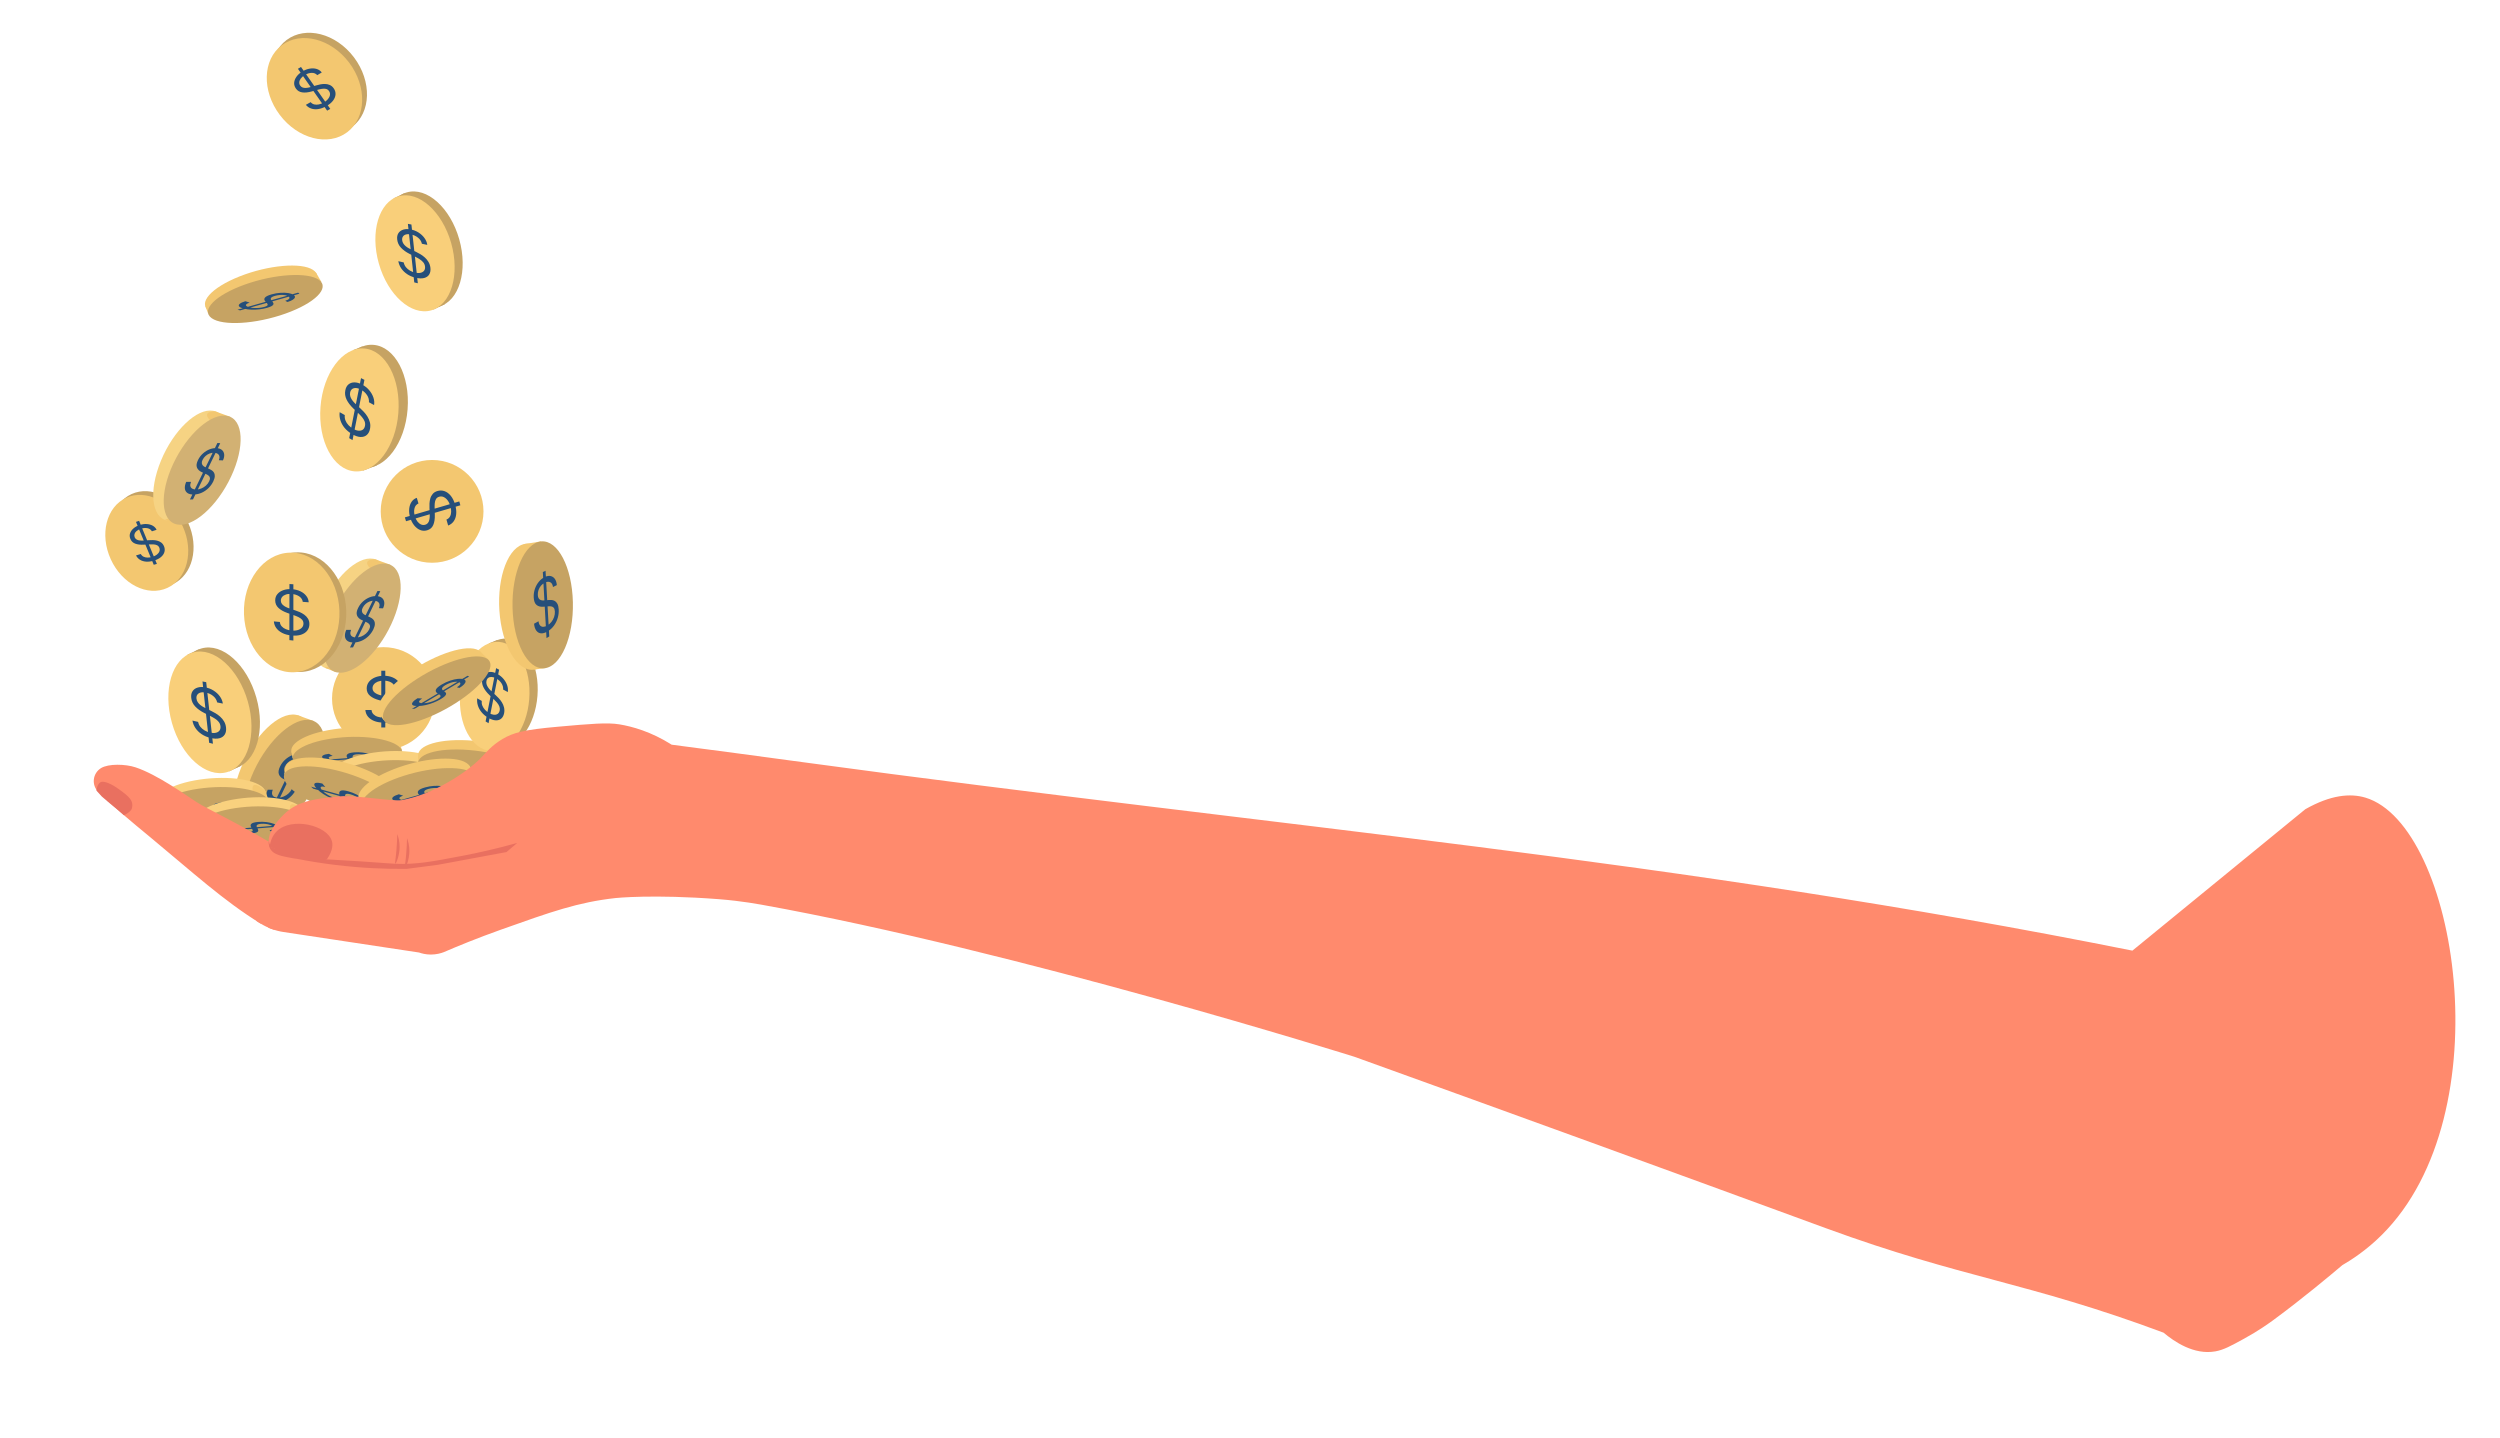 <?xml version="1.0" encoding="UTF-8"?><svg id="puzzle_4" xmlns="http://www.w3.org/2000/svg" viewBox="0 0 686.83 394.97"><defs><style>.cls-1{fill:#ff8a6d;}.cls-1,.cls-2,.cls-3,.cls-4,.cls-5,.cls-6,.cls-7,.cls-8,.cls-9{stroke-width:0px;}.cls-2{fill:#f3c770;}.cls-3{fill:#f9cf7a;}.cls-4{fill:#f9d17e;}.cls-5{fill:#d2b173;}.cls-6{fill:#f6d383;}.cls-7{fill:#c6a363;}.cls-8{fill:#264f7a;}.cls-9{fill:#e97060;}</style></defs><circle class="cls-2" cx="105.34" cy="191.91" r="14.12"/><path class="cls-8" d="M108.48,188.94c-.08-.62-.41-1.1-.99-1.44-.58-.34-1.28-.51-2.12-.5-.61,0-1.14.09-1.59.27-.45.18-.81.43-1.06.74s-.38.67-.38,1.06c0,.33.09.61.26.85.18.24.4.43.68.59.28.16.57.28.87.38.3.1.58.18.84.24l1.4.34c.36.08.76.2,1.21.35.44.15.87.36,1.28.62s.75.59,1.02,1,.4.9.4,1.49c0,.68-.2,1.29-.59,1.83-.39.54-.96.97-1.71,1.29-.75.31-1.65.47-2.71.46-.98,0-1.83-.16-2.55-.46-.71-.29-1.27-.7-1.68-1.21-.41-.51-.63-1.11-.69-1.79h1.7c.04.48.22.87.52,1.17s.69.54,1.16.69c.47.15.98.23,1.53.23.64,0,1.21-.09,1.72-.27.51-.19.91-.45,1.21-.78s.45-.74.45-1.19c0-.41-.13-.75-.39-1.02-.26-.26-.6-.47-1.01-.64s-.87-.31-1.36-.43l-1.69-.44c-1.07-.28-1.92-.68-2.54-1.2-.62-.52-.93-1.19-.93-2.03,0-.69.21-1.3.62-1.82.42-.52.98-.93,1.68-1.22.71-.29,1.5-.44,2.38-.45.89,0,1.68.13,2.37.42.69.28,1.25.67,1.66,1.17.41.5.63,1.06.65,1.69h-1.63ZM104.75,199.84v-15.56s1.1,0,1.1,0v15.58s-1.1-.01-1.1-.01Z"/><path class="cls-2" d="M83.26,213.74c-3.6,8.79-10.33,15.27-15.02,14.47s-5.58-8.58-1.98-17.37c3.6-8.79,10.33-15.27,15.02-14.47,4.7.8,5.58,8.58,1.98,17.37Z"/><path class="cls-2" d="M81.95,196.55c1.43.52,2.85,1.04,4.28,1.56-1.02,1.45-2.59,2.24-4.03,1.96-1.56-.31-2.99-1.88-2.65-2.74.32-.8,2.11-.78,2.4-.77Z"/><path class="cls-2" d="M67.43,227.99c1.09.42,2.18.83,3.27,1.25-.02-.2-.13-.85-.67-1.29-.67-.55-1.73-.55-2.6.04Z"/><path class="cls-7" d="M85.77,216.93c-4.46,8.54-11.48,13.95-15.69,12.1-4.21-1.86-4-10.28.46-18.82,4.46-8.54,11.48-13.95,15.69-12.1,4.21,1.86,4,10.28-.46,18.82Z"/><path class="cls-8" d="M82.98,210.64c.24-.63.24-1.13-.02-1.5-.26-.37-.7-.58-1.32-.61-.46-.03-.91.04-1.34.21-.44.17-.84.41-1.19.73s-.64.69-.84,1.11c-.17.35-.25.65-.23.91.02.26.09.47.23.64.14.17.3.31.48.42.19.11.36.2.53.27l.9.38c.23.09.47.22.73.39.26.16.47.38.65.65.18.27.26.61.26,1.03,0,.42-.14.92-.43,1.52-.33.69-.78,1.33-1.34,1.89-.56.57-1.21,1.03-1.94,1.37-.74.35-1.52.53-2.35.55-.79.02-1.4-.12-1.83-.42-.44-.3-.69-.73-.75-1.28-.07-.56.06-1.2.37-1.94h1.4c-.21.51-.27.92-.18,1.25s.28.57.59.72c.3.15.67.23,1.1.22.5,0,.99-.11,1.48-.32.49-.2.93-.48,1.32-.84.39-.35.7-.77.93-1.24.21-.43.28-.78.21-1.05-.06-.27-.21-.49-.45-.67s-.51-.33-.82-.46l-1.09-.48c-.7-.31-1.17-.75-1.4-1.32-.23-.57-.13-1.3.3-2.19.36-.74.84-1.38,1.44-1.91.59-.53,1.24-.93,1.93-1.2.69-.27,1.36-.38,2.02-.33.66.04,1.17.23,1.54.55.36.32.57.74.63,1.26.05.52-.06,1.09-.35,1.73l-1.18-.05ZM74.65,222.05l7.89-16.37.82.06-7.83,16.28-.88.03Z"/><path class="cls-2" d="M99.52,209.78c-7.77,1.43-16.16.53-18.74-2.01-2.58-2.53,1.64-5.75,9.41-7.17s16.16-.53,18.74,2.01-1.64,5.75-9.41,7.17Z"/><path class="cls-2" d="M109.55,203.51c.3.86.6,1.72.91,2.59-.12,0-3.1.06-4.09-1.9-.37-.73-.54-1.89-.04-2.25.54-.39,1.82.21,3.23,1.56Z"/><path class="cls-2" d="M80.03,206.27c.11.66.23,1.32.34,1.98.47.19.75.23.85.11.18-.21-.22-.91-1.2-2.09Z"/><path class="cls-7" d="M98.39,212.41c-8.17.92-16.1-.5-17.71-3.18-1.6-2.68,3.72-5.6,11.9-6.52,8.17-.92,16.1.5,17.71,3.18,1.6,2.68-3.72,5.6-11.9,6.52Z"/><path class="cls-8" d="M100.43,208.98c.57-.07.94-.19,1.1-.37.17-.18.12-.39-.14-.63-.2-.18-.47-.33-.81-.46s-.75-.22-1.18-.27-.88-.06-1.32-.03c-.36.03-.64.08-.82.16-.18.08-.3.17-.34.27-.05.1-.06.2-.03.3.02.1.06.19.1.27l.22.42c.06.1.1.22.12.34.02.12-.01.24-.1.36s-.27.22-.55.31-.67.16-1.21.2c-.62.05-1.26.05-1.93,0-.68-.05-1.35-.15-2.01-.3-.68-.16-1.31-.37-1.9-.65-.57-.27-.93-.53-1.07-.76-.14-.25-.07-.46.24-.64.31-.18.83-.32,1.57-.4l1.02.57c-.48.06-.8.15-.95.27s-.16.26-.05.41c.11.15.32.3.61.45.34.17.72.31,1.16.43.43.11.87.19,1.33.24s.9.05,1.33.02c.39-.03.66-.09.8-.17.14-.08.21-.18.19-.3s-.07-.25-.15-.39l-.3-.52c-.2-.35-.18-.65.09-.9.28-.26.9-.43,1.85-.51.79-.07,1.58-.05,2.34.05.74.1,1.4.25,1.96.46.54.2.94.44,1.2.7s.32.49.23.69c-.09.2-.32.37-.69.51-.36.14-.82.23-1.4.28l-.5-.39ZM87.95,208.87l16.09-1.29.29.33-15.73,1.26-.65-.29Z"/><path class="cls-4" d="M110.56,216.18c-7.77,1.43-16.16.53-18.74-2.01s1.64-5.75,9.41-7.17,16.16-.53,18.74,2.01-1.64,5.75-9.41,7.17Z"/><path class="cls-2" d="M120.59,209.91c.3.86.6,1.72.91,2.59-.12,0-3.1.06-4.09-1.9-.37-.73-.54-1.89-.04-2.25.54-.39,1.82.21,3.23,1.56Z"/><path class="cls-2" d="M91.07,212.67c.11.66.23,1.32.34,1.98.47.19.75.23.85.11.18-.21-.22-.91-1.2-2.09Z"/><path class="cls-7" d="M109.43,218.81c-8.17.92-16.1-.5-17.71-3.18-1.6-2.68,3.72-5.6,11.9-6.52,8.17-.92,16.1.5,17.71,3.18,1.6,2.68-3.72,5.6-11.9,6.52Z"/><path class="cls-8" d="M111.46,215.39c.57-.07.94-.19,1.1-.37.17-.18.12-.39-.14-.63-.2-.18-.47-.33-.81-.46s-.75-.22-1.18-.27-.88-.06-1.32-.03c-.36.03-.64.08-.82.16-.18.08-.3.17-.34.27-.05.1-.06.2-.03.3.02.1.06.19.1.27l.22.42c.06.1.1.22.12.34.02.12-.01.24-.1.36s-.27.22-.55.31-.67.16-1.21.2c-.62.05-1.26.05-1.93,0-.68-.05-1.35-.15-2.01-.3-.68-.16-1.31-.37-1.9-.65-.57-.27-.93-.53-1.07-.76-.14-.25-.07-.46.24-.64.31-.18.83-.32,1.57-.4l1.02.57c-.48.06-.8.15-.95.27s-.16.26-.05.41c.11.15.32.3.61.45.34.17.72.31,1.16.43.43.11.87.19,1.33.24.46.05.9.05,1.33.02.39-.03.66-.09.8-.17.14-.08.21-.18.19-.3s-.07-.25-.15-.39l-.3-.52c-.2-.35-.18-.65.09-.9.28-.26.9-.43,1.85-.51.79-.07,1.58-.05,2.34.05.74.1,1.4.25,1.96.46.54.2.94.44,1.2.7s.32.49.23.69c-.09.2-.32.37-.69.51-.36.14-.82.23-1.4.28l-.5-.39ZM98.99,215.28l16.09-1.29.29.33-15.73,1.26-.65-.29Z"/><path class="cls-4" d="M62.87,223.57c-7.77,1.43-16.16.53-18.74-2.01-2.58-2.53,1.64-5.75,9.41-7.17s16.16-.53,18.74,2.01c2.58,2.53-1.64,5.75-9.41,7.17Z"/><path class="cls-2" d="M72.9,217.3c.3.86.6,1.72.91,2.59-.12,0-3.1.06-4.09-1.9-.37-.73-.54-1.89-.04-2.25.54-.39,1.82.21,3.23,1.56Z"/><path class="cls-2" d="M43.38,220.06c.11.66.23,1.32.34,1.98.47.19.75.23.85.11.18-.21-.22-.91-1.2-2.09Z"/><path class="cls-7" d="M61.74,226.2c-8.17.92-16.1-.5-17.71-3.18-1.6-2.68,3.72-5.6,11.9-6.52,8.17-.92,16.1.5,17.71,3.18,1.6,2.68-3.72,5.6-11.9,6.52Z"/><path class="cls-8" d="M63.78,222.78c.57-.07.94-.19,1.1-.37.17-.18.12-.39-.14-.63-.2-.18-.47-.33-.81-.46s-.75-.22-1.18-.27-.88-.06-1.32-.03c-.36.03-.64.08-.82.16-.18.08-.3.17-.34.27-.05.1-.06.2-.03.3.02.1.06.19.1.27l.22.42c.06.1.1.22.12.34.02.12-.01.24-.1.36s-.27.22-.55.31-.67.16-1.21.2c-.62.05-1.26.05-1.93,0-.68-.05-1.35-.15-2.01-.3-.68-.16-1.31-.37-1.9-.65-.57-.27-.93-.53-1.07-.76-.14-.25-.07-.46.24-.64.31-.18.83-.32,1.57-.4l1.02.57c-.48.06-.8.15-.95.27-.15.12-.16.26-.05.41.11.15.32.3.61.45.34.17.72.31,1.16.43.43.11.87.19,1.33.24s.9.05,1.33.02c.39-.03.66-.09.8-.17.14-.08.21-.18.19-.3s-.07-.25-.15-.39l-.3-.52c-.2-.35-.18-.65.09-.9.28-.26.9-.43,1.85-.51.79-.07,1.58-.05,2.34.05.74.1,1.4.25,1.96.46.54.2.94.44,1.2.7s.32.49.23.69c-.09.2-.32.37-.69.51-.36.14-.82.23-1.4.28l-.5-.39ZM51.3,222.67l16.09-1.29.29.33-15.73,1.26-.65-.29Z"/><path class="cls-4" d="M73.15,228.88c-7.77,1.43-16.16.53-18.74-2.01-2.58-2.53,1.64-5.75,9.41-7.17s16.16-.53,18.74,2.01c2.58,2.53-1.64,5.75-9.41,7.17Z"/><path class="cls-2" d="M83.18,222.61c.3.86.6,1.72.91,2.59-.12,0-3.1.06-4.09-1.9-.37-.73-.54-1.89-.04-2.25.54-.39,1.82.21,3.23,1.56Z"/><path class="cls-2" d="M53.66,225.37c.11.66.23,1.32.34,1.98.47.19.75.23.85.11.18-.21-.22-.91-1.2-2.09Z"/><path class="cls-7" d="M72.02,231.51c-8.17.92-16.1-.5-17.71-3.18-1.6-2.68,3.72-5.6,11.9-6.52,8.17-.92,16.1.5,17.71,3.18,1.6,2.68-3.72,5.6-11.9,6.52Z"/><path class="cls-8" d="M74.05,228.09c.57-.07.94-.19,1.1-.37.17-.18.12-.39-.14-.63-.2-.18-.47-.33-.81-.46s-.75-.22-1.18-.27-.88-.06-1.32-.03c-.36.03-.64.08-.82.16-.18.08-.3.17-.34.27-.05.1-.06.2-.03.3.02.1.06.19.1.27l.22.42c.06.1.1.22.12.34.02.12-.01.24-.1.36s-.27.22-.55.31-.67.16-1.21.2c-.62.05-1.26.05-1.93,0-.68-.05-1.35-.15-2.01-.3-.68-.16-1.31-.37-1.9-.65-.57-.27-.93-.53-1.07-.76-.14-.25-.07-.46.24-.64.31-.18.83-.32,1.57-.4l1.02.57c-.48.06-.8.15-.95.27s-.16.26-.05.41c.11.15.32.3.61.45.34.17.72.31,1.16.43.43.11.87.19,1.33.24s.9.05,1.33.02c.39-.03.66-.09.8-.17.14-.08.21-.18.19-.3s-.07-.25-.15-.39l-.3-.52c-.2-.35-.18-.65.09-.9.28-.26.9-.43,1.85-.51.79-.07,1.58-.05,2.34.05.74.1,1.4.25,1.96.46.54.2.94.44,1.2.7s.32.49.23.69c-.09.2-.32.37-.69.51-.36.14-.82.23-1.4.28l-.5-.39ZM61.58,227.97l16.09-1.29.29.33-15.73,1.26-.65-.29Z"/><path class="cls-2" d="M96.8,221.3c-8.35-1.42-16.47-5.41-18.14-8.92-1.66-3.5,3.76-5.19,12.12-3.76s16.47,5.41,18.14,8.92c1.66,3.5-3.76,5.19-12.12,3.76Z"/><path class="cls-2" d="M109.21,218.67c-.01.98-.03,1.96-.04,2.94-.13-.04-3.15-1.08-3.43-3.42-.1-.87.16-2.1.78-2.28.69-.2,1.75.88,2.68,2.76Z"/><path class="cls-2" d="M78.46,210.59c-.13.71-.25,1.41-.38,2.12.4.37.67.51.82.43.26-.15.11-.99-.44-2.54Z"/><path class="cls-7" d="M94.7,223.53c-8.57-2.08-16.04-6.43-16.67-9.71-.63-3.29,5.81-4.27,14.38-2.19,8.57,2.08,16.04,6.43,16.67,9.71.63,3.29-5.81,4.27-14.38,2.19Z"/><path class="cls-8" d="M98,220.84c.6.14,1.01.15,1.24.04.23-.12.27-.35.09-.68-.13-.25-.35-.51-.65-.76s-.67-.5-1.09-.71-.86-.39-1.32-.51c-.38-.1-.67-.15-.89-.14-.21.01-.36.06-.44.14-.08.08-.13.18-.14.29-.01.11,0,.21,0,.31l.07.5c.02.12.02.25,0,.39-.02.13-.1.24-.24.33s-.36.12-.67.11-.74-.09-1.29-.25c-.64-.18-1.29-.41-1.94-.71-.67-.3-1.3-.64-1.92-1.04-.63-.41-1.19-.86-1.67-1.35-.47-.48-.74-.87-.79-1.16-.05-.3.1-.49.47-.56.38-.07.96-.01,1.73.18l.82.95c-.51-.12-.86-.15-1.06-.08s-.26.2-.2.39c.06.19.21.42.45.68.28.3.61.58,1.01.86.39.27.81.51,1.26.73s.88.38,1.33.51c.41.11.7.15.87.12.18-.03.28-.11.31-.23s.03-.28,0-.45l-.12-.63c-.08-.43.06-.72.42-.88.37-.16,1.06-.11,2.05.17.82.23,1.61.53,2.33.91.71.37,1.31.77,1.8,1.18.47.4.79.78.95,1.14s.15.61-.03.78c-.17.17-.46.25-.88.26-.41,0-.91-.07-1.52-.23l-.35-.58ZM85.48,216.13l16.69,4.62.17.44-16.31-4.52-.55-.53Z"/><path class="cls-2" d="M134.68,214.91c-8.47-.1-17.12-2.77-19.31-5.97-2.19-3.2,2.91-5.71,11.38-5.61,8.47.1,17.12,2.77,19.31,5.97,2.19,3.2-2.91,5.71-11.38,5.61Z"/><path class="cls-2" d="M146.53,210.38c.14.97.28,1.94.42,2.91-.13-.02-3.28-.57-3.92-2.84-.24-.84-.17-2.1.42-2.38.65-.3,1.87.59,3.08,2.31Z"/><path class="cls-2" d="M114.89,207.2c-.02.72-.03,1.43-.05,2.15.45.3.75.4.88.29.23-.18-.05-1-.83-2.44Z"/><path class="cls-7" d="M132.95,217.45c-8.79-.71-16.84-3.84-17.98-6.99-1.14-3.15,5.07-5.13,13.86-4.41,8.79.71,16.84,3.84,17.98,6.99,1.14,3.15-5.07,5.13-13.86,4.41Z"/><path class="cls-8" d="M135.79,214.26c.61.05,1.02,0,1.23-.16.21-.16.21-.39-.02-.69-.17-.23-.42-.45-.76-.65s-.74-.38-1.19-.53-.91-.25-1.38-.3c-.39-.04-.69-.04-.9,0-.21.04-.35.11-.42.21-.07.09-.1.2-.1.31,0,.11.02.21.05.3l.15.48c.04.12.06.25.06.39,0,.13-.06.26-.18.36s-.33.18-.64.21-.74.02-1.32-.04c-.66-.08-1.34-.21-2.03-.4-.7-.19-1.39-.43-2.05-.73-.69-.31-1.31-.66-1.86-1.07-.54-.4-.87-.74-.96-1.02-.1-.29.02-.5.38-.62.36-.13.94-.16,1.73-.1l.95.81c-.52-.04-.88-.01-1.06.08s-.22.24-.13.42c.09.18.27.38.55.6.32.25.7.48,1.14.69.43.21.88.38,1.36.52.47.14.93.24,1.39.29.42.05.71.04.88-.01.17-.06.26-.15.27-.28s-.02-.28-.08-.44l-.21-.61c-.14-.41-.05-.72.28-.93.34-.22,1.03-.27,2.05-.16.85.1,1.67.27,2.45.53.76.26,1.42.55,1.97.89.53.32.9.65,1.12.98s.24.58.1.78c-.14.19-.42.32-.83.39-.4.07-.91.07-1.54,0l-.44-.52ZM122.69,211.58l17.2,1.95.23.4-16.81-1.92-.63-.44Z"/><path class="cls-2" d="M119.75,219.11c-7.88,3.11-16.9,3.9-20.13,1.77-3.24-2.13.53-6.39,8.41-9.5,7.88-3.11,16.9-3.9,20.13-1.77,3.24,2.13-.53,6.39-8.41,9.5Z"/><path class="cls-2" d="M129,210.44c.5.84.99,1.69,1.49,2.53-.13.03-3.25.71-4.7-1.15-.54-.69-.96-1.88-.51-2.36.48-.52,1.96-.16,3.72.97Z"/><path class="cls-2" d="M98.51,219.46c.26.67.51,1.34.77,2.01.53.11.84.09.92-.06.14-.26-.42-.91-1.69-1.95Z"/><path class="cls-7" d="M119.11,222.12c-8.41,2.67-17.05,2.81-19.29.33-2.24-2.49,2.76-6.66,11.17-9.33,8.41-2.67,17.05-2.81,19.29-.33,2.24,2.49-2.76,6.66-11.17,9.33Z"/><path class="cls-8" d="M120.54,218.09c.59-.19.95-.39,1.08-.61.14-.23.05-.44-.28-.63-.24-.15-.56-.25-.95-.31s-.83-.08-1.3-.04-.94.11-1.39.24c-.38.11-.65.22-.83.34-.18.12-.28.24-.31.35-.03.11-.02.22.03.32.05.1.1.18.16.26l.32.39c.08.1.15.21.2.34.05.13.04.26-.03.4s-.24.29-.51.44-.68.3-1.23.46c-.64.18-1.32.31-2.03.4-.72.09-1.45.12-2.18.1-.75-.02-1.46-.12-2.13-.29-.65-.17-1.09-.36-1.28-.58-.2-.23-.16-.47.12-.72.29-.26.81-.51,1.57-.74l1.19.39c-.5.16-.81.32-.95.48-.13.16-.12.3.03.44.15.13.4.25.74.34.39.11.83.18,1.31.21.48.03.96.02,1.45-.03s.95-.13,1.4-.26c.41-.11.68-.23.81-.34.13-.12.18-.24.14-.36s-.12-.25-.24-.38l-.43-.48c-.29-.32-.32-.65-.09-.97.24-.33.85-.64,1.84-.92.82-.23,1.65-.38,2.47-.43.8-.05,1.52-.02,2.15.08.61.1,1.08.26,1.41.49s.44.44.38.68c-.06.23-.26.46-.62.68-.35.22-.82.41-1.42.59l-.6-.31ZM107.39,220.56l16.67-4.7.37.29-16.29,4.58-.75-.17Z"/><path class="cls-7" d="M137.01,205.41c-5.24-.41-8.97-7.44-8.33-15.71.64-8.27,5.41-14.65,10.65-14.25,5.24.41,8.97,7.44,8.33,15.71-.64,8.27-5.41,14.65-10.65,14.25Z"/><path class="cls-7" d="M136.59,175.85l-2.23.88c-.03.96,1.23,1.59,1.2,2.55,2.41-.25,4.83-.5,7.24-.75-1.42-.8-4.8-1.88-6.22-2.68Z"/><path class="cls-7" d="M137.34,202.61c-1.18.11-2.37.23-3.55.34.52,1.12,2.43,2.06,2.95,3.18l3.4-1.29c-.4-1.14-2.4-1.1-2.8-2.24Z"/><path class="cls-3" d="M134.75,206.3c-5.24-.41-8.97-7.44-8.33-15.71.64-8.27,5.41-14.65,10.65-14.25,5.24.41,8.97,7.44,8.33,15.71-.64,8.27-5.41,14.65-10.65,14.25Z"/><path class="cls-8" d="M138.23,189.46c.05-.62-.11-1.21-.48-1.77-.37-.56-.87-1-1.49-1.33-.45-.24-.87-.37-1.23-.38s-.67.08-.92.27-.4.47-.47.84c-.06.31-.05.61.04.9.09.29.21.57.39.83.17.26.37.5.57.71.21.22.4.41.58.57l.98.9c.25.23.53.51.84.84.31.33.59.7.85,1.12s.46.88.58,1.38.14,1.03.03,1.59c-.13.65-.39,1.15-.79,1.49-.4.35-.91.51-1.53.48-.62-.02-1.32-.27-2.11-.74-.73-.43-1.32-.94-1.79-1.52-.47-.58-.8-1.19-1-1.84-.2-.65-.25-1.3-.17-1.95l1.24.71c-.05.46,0,.89.17,1.31s.41.79.73,1.14c.32.34.68.63,1.08.87.47.28.92.44,1.33.48.42.04.77-.03,1.06-.23s.47-.51.56-.94c.08-.39.04-.77-.1-1.13-.14-.36-.36-.7-.64-1.03s-.59-.66-.93-.98l-1.17-1.12c-.74-.71-1.29-1.43-1.64-2.16-.36-.73-.46-1.49-.3-2.26.13-.64.39-1.13.79-1.45s.89-.48,1.46-.47c.58,0,1.19.18,1.84.53s1.23.8,1.7,1.35c.47.55.82,1.14,1.04,1.78.22.64.28,1.27.18,1.88l-1.24-.67ZM133.41,198.2l2.89-14.64.82.43-2.9,14.7-.81-.49Z"/><path class="cls-6" d="M104.36,170.01c-3.45,8.34-9.86,14.47-14.32,13.69s-5.27-8.17-1.83-16.5c3.45-8.34,9.86-14.47,14.32-13.69,4.46.78,5.27,8.17,1.83,16.5Z"/><path class="cls-2" d="M103.18,153.68c1.35.5,2.7.99,4.06,1.49-.97,1.37-2.47,2.12-3.83,1.84-1.48-.3-2.83-1.8-2.51-2.61.3-.76,2-.73,2.28-.73Z"/><path class="cls-2" d="M89.28,183.49c1.03.4,2.06.8,3.1,1.2-.02-.19-.12-.81-.63-1.23-.63-.52-1.64-.52-2.47.03Z"/><path class="cls-5" d="M106.73,173.04c-4.26,8.09-10.95,13.21-14.94,11.44s-3.76-9.78.5-17.87c4.26-8.09,10.95-13.21,14.94-11.44,3.99,1.78,3.76,9.78-.5,17.87Z"/><path class="cls-8" d="M104.11,167.06c.23-.6.23-1.08-.01-1.43-.24-.36-.66-.55-1.25-.59-.44-.03-.86.04-1.28.2s-.8.39-1.13.69-.61.65-.8,1.05c-.16.33-.24.62-.22.86.02.24.09.45.22.61.13.16.28.3.46.4.18.11.34.19.5.26l.85.37c.22.09.45.21.69.37.24.16.45.36.61.62.17.26.25.58.24.98s-.14.88-.41,1.45c-.32.66-.74,1.26-1.27,1.79-.54.54-1.15.97-1.85,1.3-.7.33-1.45.5-2.24.52-.75.01-1.33-.12-1.74-.41-.41-.29-.65-.69-.71-1.22-.06-.53.06-1.14.36-1.84h1.33c-.2.49-.26.88-.18,1.19s.27.54.56.69c.28.15.63.22,1.04.22.48,0,.95-.1,1.41-.29.46-.19.88-.45,1.26-.79.38-.34.67-.73.89-1.17.2-.41.26-.74.2-1-.06-.26-.2-.47-.42-.63s-.48-.31-.78-.44l-1.03-.46c-.66-.3-1.11-.72-1.32-1.26-.22-.54-.12-1.24.3-2.08.34-.7.8-1.31,1.37-1.81.57-.5,1.18-.88,1.84-1.13.65-.25,1.29-.35,1.92-.31.63.04,1.11.22,1.46.53.34.31.54.71.59,1.2.05.49-.06,1.04-.34,1.64l-1.12-.05ZM96.15,177.88l7.55-15.52.78.06-7.49,15.44-.84.02Z"/><path class="cls-1" d="M76.17,232.59c-12.76-7.5-19.11-10.26-22.07-12.17-2.91-1.87-10.83-7.61-16.87-9.61-2.77-.92-7.45-1.04-9.49.22-2.31,1.44-2.67,4.66-.71,6.55,4.85,4.67,8.54,7.71,14.32,12.49,11.26,9.31,20.18,17.51,30.34,23.72,1.9,1.16,4.01,1.94,6.22,2.27,12.41,1.88,24.82,3.75,37.23,5.63.72.26,1.83.55,3.2.56,1.57,0,2.82-.37,3.58-.66,3.77-1.63,9.14-3.84,15.7-6.18,13.8-4.91,21.16-7.54,31.53-8.69,0,0,10.27-1.08,28.28.31,3.33.26,6.18.63,8.26.94,0,0,1.71.26,3.41.56,70.34,12.67,163.03,41.81,163.03,41.81,43.22,15.57,86.39,31.27,129.51,47.09,37.62,13.8,55.2,14.7,92.76,28.7,2.87,2.42,8.36,6.21,14.26,5.13,2.26-.41,4.18-1.46,7.9-3.5,4.02-2.2,6.86-4.26,8.14-5.2,7.78-5.72,15.6-12.26,18.81-14.98,2.31-1.34,6.51-3.99,10.81-8.27,33.57-33.33,20.69-112.64-4.45-120.17-4.18-1.25-9.56-.77-16.53,3.18-15.83,12.95-31.67,25.9-47.5,38.85-125.19-25.07-233.72-33.85-365.54-51.81-11.94-1.63-23.87-3.22-35.77-4.77-5.72-3.62-10.87-5-14.33-5.58-3.34-.56-7.89-.16-16.99.65-9.24.82-12.18,1.61-15.14,3.36-3.06,1.82-4.53,3.73-6.04,5.29-3.64,3.74-12.85,9.95-21.67,11.51-2.36.42-12.9-1.41-16.66-1.06-6.86.64-11.78,1.16-15.65,4.92-2.33,2.26-5.3,5.89-3.87,9.34.67,1.61,2.56,3.51,14.78,5.03,5.07.63,12.4,1.25,21.42,1.01,4.56-.86,9.27-1.84,14.12-2.96,5.01-1.16,9.82-2.39,14.43-3.67"/><path class="cls-9" d="M73.84,230.75c.01.31.08.81.35,1.35.17.34.37.6.53.79,12.94,2.88,15.08,3.2,15.08,3.2,2.1.12,5.29.3,9.18.55,7.39.48,7.72.59,9.58.67,5.86.23,10.13-.59,18.69-2.23,3.81-.73,8.89-1.83,14.85-3.5-.98.84-1.96,1.67-2.95,2.51-6.26,1.16-12.52,2.33-18.78,3.49-2.89.38-5.78.75-8.66,1.13-5.9.06-12.46-.22-19.53-1.08-3.73-.45-7.27-1.03-10.59-1.68-.35-.04-.9-.11-1.55-.24-2.73-.51-4.76-.89-5.71-2.35-.25-.39-.65-1.21-.49-2.61Z"/><path class="cls-9" d="M74.06,232.68c.19-1.37.68-3.05,1.99-4.32,4.09-3.97,13.86-1.67,15.13,2.71.2.68.47,2.35-1.37,5.01-2.97-.15-6.51-.59-10.39-1.63-1.96-.53-3.75-1.13-5.35-1.77Z"/><path class="cls-9" d="M27.59,214.9c.52-.3,2.07-.17,4.67,1.64,3.67,2.56,4.36,3.53,4.02,5.39-.08.43-.42,1.13-2.22,2.05-2.04-1.81-4.07-3.36-6.11-5.17q-.73-.81-1.46-1.62c.01-.66.41-1.88,1.11-2.28Z"/><path class="cls-9" d="M109.14,229.14c.31.81.66,2.04.65,3.55-.02,2.52-1.02,4.66-1.22,4.62-.14-.03.11-1.08.33-3.61.17-1.92.22-3.5.24-4.55Z"/><path class="cls-9" d="M111.82,230.26c.31.81.66,2.04.65,3.55-.02,2.52-1.02,4.66-1.22,4.62-.14-.03.11-1.08.33-3.61.17-1.92.22-3.5.24-4.55Z"/><path class="cls-1" d="M73.73,249.39c-.13.53-.23,1.13-.29,1.79-.12,1.47.05,2.74.26,3.68.17.08.35.15.52.23.44.15.87.29,1.31.44-.29-.41-.63-.97-.94-1.67-.09-.21-.31-.71-.49-1.38-.19-.69-.4-1.74-.37-3.08Z"/><path class="cls-1" d="M71.88,247.53c-.28.45-.57.99-.82,1.62-.6,1.51-.69,2.89-.66,3.83.19.13.39.26.6.4.24.15.47.29.7.43-.02-.07-.06-.16-.09-.28-.04-.14-.18-.64-.26-1.47-.02-.23-.07-.77-.04-1.47.03-.71.15-1.78.59-3.05Z"/><path class="cls-7" d="M64.67,211.03c-5.75,1.63-12.51-4.4-15.09-13.48-2.58-9.08,0-17.76,5.75-19.4,5.75-1.63,12.51,4.4,15.09,13.48,2.58,9.08,0,17.76-5.75,19.4Z"/><path class="cls-7" d="M54.51,178.44c-1,.48-1.99.95-2.99,1.43.35,1.04.69,2.08,1.04,3.12,2.48-1.22,4.96-2.43,7.43-3.65-1.83-.3-3.66-.6-5.49-.9Z"/><path class="cls-7" d="M63.65,207.17c-1.22.59-2.43,1.18-3.65,1.76,1,.99,2,1.99,3,2.98,1.09-.52,2.19-1.04,3.28-1.57-.88-1.06-1.76-2.12-2.64-3.18Z"/><path class="cls-3" d="M62.34,212.14c-5.75,1.63-12.51-4.4-15.09-13.48-2.58-9.08,0-17.76,5.75-19.4,5.75-1.63,12.51,4.4,15.09,13.48,2.58,9.08,0,17.76-5.75,19.4Z"/><path class="cls-8" d="M59.66,192.96c-.15-.69-.52-1.28-1.1-1.75-.58-.48-1.26-.79-2.03-.94-.56-.11-1.04-.11-1.44,0s-.69.31-.89.6-.27.64-.22,1.07c.04.36.15.68.34.96.19.29.42.54.69.76.27.22.56.41.85.58.29.17.56.31.81.42l1.34.65c.35.16.74.37,1.17.63.44.25.86.56,1.28.93s.78.8,1.08,1.3.49,1.07.56,1.72c.08.74-.03,1.38-.34,1.89-.31.51-.8.86-1.47,1.04-.67.18-1.5.15-2.49-.09-.92-.22-1.72-.57-2.42-1.04-.69-.47-1.25-1.02-1.68-1.66-.43-.64-.71-1.32-.83-2.06l1.56.36c.1.51.3.97.62,1.36s.7.72,1.16.99c.45.26.94.46,1.45.58.6.14,1.12.17,1.58.07.46-.09.81-.29,1.05-.6s.33-.71.28-1.21c-.05-.45-.21-.85-.49-1.19-.27-.34-.62-.64-1.03-.9s-.85-.51-1.32-.74l-1.63-.82c-1.02-.52-1.85-1.11-2.48-1.79-.63-.67-.99-1.46-1.08-2.35-.08-.74.04-1.35.36-1.83.32-.48.78-.82,1.4-1,.61-.19,1.33-.21,2.14-.05s1.58.45,2.26.89c.69.44,1.25.96,1.7,1.58.45.62.72,1.28.82,1.98l-1.54-.31ZM57.46,204.07l-1.83-16.85,1.02.19,1.85,16.92-1.03-.26Z"/><path class="cls-2" d="M153.65,163.85c1.1,9.44-1.65,18.36-6.15,19.93-4.5,1.57-9.04-4.81-10.14-14.24-1.1-9.44,1.65-18.36,6.15-19.93s9.04,4.81,10.14,14.24Z"/><path class="cls-2" d="M144.2,149.44c1.5-.24,3-.47,4.49-.71-.19,1.76-1.18,3.21-2.58,3.66-1.51.48-3.53-.2-3.64-1.12-.11-.85,1.47-1.7,1.73-1.84Z"/><path class="cls-2" d="M146.69,183.98c1.15-.16,2.31-.32,3.46-.49-.12-.16-.52-.68-1.21-.81-.85-.15-1.78.36-2.25,1.3Z"/><path class="cls-7" d="M157.39,165.43c.23,9.63-3.3,17.77-7.88,18.17-4.58.41-8.47-7.06-8.7-16.69-.23-9.63,3.3-17.77,7.88-18.17,4.58-.41,8.47,7.06,8.7,16.69Z"/><path class="cls-8" d="M151.92,161.27c-.09-.67-.34-1.11-.75-1.31-.4-.2-.89-.17-1.45.1-.42.2-.77.48-1.08.83s-.53.76-.69,1.21-.22.91-.2,1.37c.02.39.1.69.24.91.14.22.31.37.51.45.2.08.41.13.63.14.22,0,.41,0,.59-.02l.97-.1c.25-.03.52-.03.83-.01.3.02.6.1.88.26s.53.41.73.78c.2.36.32.88.36,1.54.05.77-.04,1.54-.25,2.3-.22.77-.56,1.48-1.03,2.14-.47.66-1.07,1.2-1.79,1.62-.68.4-1.28.57-1.81.52-.53-.05-.95-.31-1.28-.76-.33-.45-.53-1.08-.61-1.88l1.23-.68c.06.54.21.94.45,1.18s.52.36.86.35c.34-.01.69-.12,1.07-.34.43-.25.82-.58,1.15-.99.33-.41.58-.87.75-1.37.17-.5.24-1.01.21-1.53-.03-.47-.14-.82-.32-1.02-.19-.21-.43-.33-.71-.37s-.6-.04-.94,0l-1.19.1c-.76.06-1.39-.09-1.86-.48-.48-.38-.74-1.08-.79-2.07-.04-.82.07-1.61.33-2.37.26-.75.63-1.41,1.11-1.98.47-.57,1.01-.99,1.61-1.27.6-.28,1.14-.37,1.61-.26.47.11.86.37,1.16.8.3.43.47.99.53,1.69l-1.06.53ZM150.14,175.29l-1.01-18.14.75-.34,1.02,18.04-.76.45Z"/><ellipse class="cls-7" cx="82.03" cy="168.18" rx="13.12" ry="16.44" transform="translate(-5.95 3.03) rotate(-2.04)"/><ellipse class="cls-2" cx="80.15" cy="168.25" rx="13.12" ry="16.44" transform="translate(-5.95 2.97) rotate(-2.04)"/><path class="cls-8" d="M83.18,165.35c-.08-.62-.41-1.12-.98-1.51-.57-.38-1.27-.6-2.08-.66-.6-.04-1.12,0-1.56.15s-.79.36-1.03.65-.37.63-.37,1.02c0,.33.08.61.26.86.17.25.39.46.66.63.27.18.55.32.85.45.3.12.57.23.82.31l1.38.45c.35.11.75.27,1.19.45.44.19.86.43,1.27.72s.74.65,1.01,1.08c.27.43.4.94.4,1.52,0,.68-.2,1.27-.59,1.78-.39.51-.96.88-1.7,1.13-.74.24-1.63.31-2.68.2-.97-.1-1.8-.33-2.5-.69-.7-.36-1.24-.81-1.63-1.35-.39-.54-.61-1.15-.66-1.82l1.65.16c.04.47.21.87.51,1.2.3.33.68.59,1.14.78.46.19.96.32,1.5.37.63.06,1.19.03,1.69-.11.5-.14.9-.36,1.2-.67s.44-.69.44-1.15c0-.41-.13-.76-.38-1.05-.25-.28-.59-.52-1.01-.72s-.86-.38-1.34-.54l-1.66-.58c-1.05-.37-1.87-.83-2.47-1.39-.6-.56-.9-1.25-.9-2.07,0-.68.2-1.26.61-1.74.4-.48.95-.84,1.64-1.08.69-.24,1.46-.33,2.32-.27s1.65.25,2.34.58c.69.33,1.24.76,1.64,1.29.41.53.62,1.11.65,1.74l-1.62-.12ZM79.5,175.86l.02-15.41,1.08.07v15.46s-1.1-.12-1.1-.12Z"/><ellipse class="cls-7" cx="41.79" cy="148.11" rx="10.87" ry="13.61" transform="translate(-57.8 30.79) rotate(-24.57)"/><ellipse class="cls-2" cx="40.32" cy="149.14" rx="10.87" ry="13.61" transform="translate(-58.36 30.27) rotate(-24.57)"/><path class="cls-8" d="M41.72,145.95c-.26-.45-.67-.73-1.23-.84-.56-.11-1.16-.06-1.8.16-.47.16-.85.36-1.15.61s-.49.52-.58.82-.08.6.04.9c.1.25.26.44.47.58.21.13.44.23.71.28.26.05.53.07.79.07.27,0,.51,0,.73-.03l1.2-.09c.31-.03.66-.04,1.05-.03.4,0,.8.05,1.2.15.4.1.78.26,1.12.51s.6.59.79,1.04c.22.52.25,1.04.12,1.55-.14.51-.45.98-.94,1.4-.49.42-1.15.76-1.98,1-.77.23-1.48.32-2.13.27-.64-.05-1.2-.22-1.68-.52-.47-.29-.83-.69-1.08-1.18l1.31-.4c.18.34.44.59.77.75s.7.24,1.12.24c.41,0,.83-.06,1.26-.19.5-.15.92-.36,1.26-.62.34-.27.58-.56.7-.89s.12-.67-.02-1.02c-.13-.32-.34-.54-.63-.68-.28-.14-.62-.21-1-.23s-.78-.02-1.2,0l-1.45.08c-.92.05-1.69-.04-2.33-.28-.64-.24-1.08-.67-1.34-1.3-.22-.52-.25-1.03-.09-1.52.16-.5.46-.94.91-1.34.45-.4,1.02-.72,1.69-.94s1.35-.33,1.97-.29c.63.04,1.19.19,1.67.46.48.27.83.65,1.05,1.12l-1.28.42ZM42.24,155.17l-4.88-11.79.85-.29,4.89,11.83-.87.25Z"/><circle class="cls-2" cx="118.71" cy="140.49" r="14.12"/><path class="cls-8" d="M114.97,138.32c-.57.25-.94.7-1.1,1.35-.16.65-.13,1.37.11,2.17.17.58.41,1.07.71,1.45s.64.65,1.01.81.74.17,1.13.06c.32-.09.57-.26.74-.49.18-.23.3-.51.37-.82.07-.31.11-.62.12-.94,0-.32,0-.61,0-.87l-.07-1.44c-.02-.37-.02-.79,0-1.26.02-.47.1-.94.23-1.4.13-.47.36-.88.67-1.25s.75-.64,1.32-.8c.65-.19,1.29-.17,1.92.05.63.22,1.2.65,1.72,1.28.51.63.91,1.45,1.2,2.47.27.95.36,1.81.28,2.58-.08.77-.31,1.42-.69,1.95-.38.53-.89.92-1.52,1.16l-.47-1.64c.44-.17.76-.45.97-.83s.32-.82.33-1.31c.01-.49-.06-1.01-.21-1.53-.17-.61-.42-1.14-.74-1.57-.32-.44-.69-.75-1.09-.94s-.83-.22-1.27-.09c-.4.12-.69.34-.87.66-.18.32-.29.7-.33,1.15s-.05.92-.03,1.42l.05,1.75c.03,1.11-.11,2.03-.43,2.78-.32.74-.88,1.23-1.68,1.46-.67.2-1.31.17-1.92-.08-.62-.25-1.16-.68-1.64-1.27-.48-.6-.85-1.31-1.1-2.15-.26-.85-.35-1.65-.27-2.4.08-.75.29-1.39.65-1.92.36-.53.84-.9,1.44-1.1l.46,1.56ZM126.48,138.82l-14.93,4.38-.32-1.06,14.95-4.38.3,1.06Z"/><path class="cls-6" d="M60.38,129.35c-3.45,8.34-9.86,14.47-14.32,13.69s-5.27-8.17-1.83-16.5,9.86-14.47,14.32-13.69,5.27,8.17,1.83,16.5Z"/><path class="cls-2" d="M59.2,113.03c1.35.5,2.7.99,4.06,1.49-.97,1.37-2.47,2.12-3.83,1.84-1.48-.3-2.83-1.8-2.51-2.61.3-.76,2-.73,2.28-.73Z"/><path class="cls-2" d="M45.3,142.84c1.03.4,2.06.8,3.1,1.2-.02-.19-.12-.81-.63-1.23-.63-.52-1.64-.52-2.47.03Z"/><path class="cls-5" d="M62.76,132.39c-4.26,8.09-10.95,13.21-14.94,11.44s-3.76-9.78.5-17.87c4.26-8.09,10.95-13.21,14.94-11.44,3.99,1.78,3.76,9.78-.5,17.87Z"/><path class="cls-8" d="M60.13,126.41c.23-.6.23-1.08-.01-1.43-.24-.36-.66-.55-1.25-.59-.44-.03-.86.04-1.28.2-.42.16-.8.39-1.13.69s-.61.65-.8,1.05c-.16.33-.24.62-.22.86.02.24.09.45.22.61.13.16.28.3.46.4.18.11.34.19.5.26l.85.37c.22.09.45.21.69.37.24.16.45.36.61.62s.25.58.24.98-.14.88-.41,1.45c-.32.66-.74,1.26-1.27,1.79-.54.54-1.15.97-1.85,1.3-.7.33-1.45.5-2.24.52-.75.01-1.33-.12-1.74-.41-.41-.29-.65-.69-.71-1.22-.06-.53.06-1.14.36-1.84h1.33c-.2.49-.26.88-.18,1.19s.27.54.56.69c.28.15.63.22,1.04.22.48,0,.95-.1,1.41-.29.46-.19.88-.45,1.26-.79.38-.34.67-.73.89-1.17.2-.41.26-.74.2-1-.06-.26-.2-.47-.42-.63s-.48-.31-.78-.44l-1.03-.46c-.66-.3-1.11-.72-1.32-1.26-.22-.54-.12-1.24.3-2.08.34-.7.8-1.31,1.37-1.81.57-.5,1.18-.88,1.84-1.13.65-.25,1.29-.35,1.92-.31.63.04,1.11.22,1.46.53.34.31.54.71.59,1.2.05.49-.06,1.04-.34,1.64l-1.12-.05ZM52.18,137.22l7.55-15.52.78.06-7.49,15.44-.84.02Z"/><path class="cls-7" d="M99.98,128.5c-5.91-.46-10.11-8.38-9.39-17.71.72-9.32,6.09-16.51,12-16.05,5.91.46,10.11,8.38,9.39,17.71-.72,9.32-6.09,16.51-12,16.05Z"/><path class="cls-7" d="M99.52,95.19l-2.51.99c-.03,1.08,1.39,1.79,1.35,2.88,2.72-.28,5.44-.56,8.16-.84-1.6-.91-5.41-2.12-7.01-3.03Z"/><path class="cls-7" d="M100.36,125.34c-1.33.13-2.67.26-4,.39.59,1.27,2.74,2.32,3.32,3.59l3.83-1.45c-.45-1.29-2.71-1.24-3.16-2.52Z"/><path class="cls-3" d="M97.44,129.5c-5.91-.46-10.11-8.38-9.39-17.71.72-9.32,6.09-16.51,12-16.05,5.91.46,10.11,8.38,9.39,17.71-.72,9.32-6.09,16.51-12,16.05Z"/><path class="cls-8" d="M101.36,110.52c.06-.7-.12-1.36-.54-1.99-.42-.63-.98-1.13-1.68-1.5-.51-.27-.97-.42-1.39-.43-.41-.01-.76.09-1.03.3s-.45.53-.53.95c-.07.35-.06.69.04,1.02.1.33.24.64.44.93.2.29.41.56.64.8.23.25.45.46.65.64l1.1,1.02c.29.26.6.57.94.94.35.37.66.79.96,1.27s.51.99.66,1.56.15,1.16.03,1.8c-.14.73-.44,1.29-.89,1.68-.45.39-1.02.57-1.73.55-.7-.03-1.49-.31-2.37-.83-.82-.49-1.49-1.06-2.02-1.71-.53-.65-.9-1.34-1.13-2.08-.22-.73-.29-1.47-.19-2.2l1.4.8c-.06.52,0,1.01.19,1.48s.46.9.82,1.28c.36.39.77.71,1.22.98.53.31,1.03.49,1.5.54.47.05.87-.04,1.19-.25s.53-.57.63-1.06c.09-.44.05-.87-.11-1.27-.16-.4-.41-.79-.73-1.17s-.67-.74-1.05-1.1l-1.32-1.26c-.83-.8-1.45-1.61-1.85-2.44-.4-.83-.52-1.68-.34-2.55.14-.73.44-1.27.89-1.63s1-.54,1.64-.53c.65,0,1.34.2,2.08.59s1.39.9,1.92,1.52c.53.62.92,1.29,1.17,2.01.25.72.31,1.43.2,2.11l-1.39-.76ZM95.93,120.37l3.26-16.49.93.48-3.27,16.56-.92-.55Z"/><path class="cls-2" d="M125.03,190.03c-7,5.17-15.73,8.34-19.5,7.08s-1.16-6.47,5.83-11.65c7-5.17,15.73-8.34,19.5-7.08s1.16,6.47-5.83,11.65Z"/><path class="cls-2" d="M131.92,178.97c.72.71,1.43,1.41,2.15,2.12-.12.06-3.04,1.57-4.97.1-.72-.54-1.44-1.61-1.13-2.2.34-.65,1.9-.67,3.95-.02Z"/><path class="cls-2" d="M104.06,195.99c.43.6.86,1.19,1.29,1.79.56-.04.86-.14.9-.3.07-.29-.66-.79-2.19-1.49Z"/><path class="cls-7" d="M125.19,193.17c-7.64,4.87-16.16,7.3-19.05,5.43-2.88-1.87.97-7.34,8.61-12.21,7.64-4.87,16.16-7.3,19.05-5.43,2.88,1.87-.97,7.34-8.61,12.21Z"/><path class="cls-8" d="M125.55,188.81c.53-.34.83-.64.91-.89.08-.26-.07-.44-.44-.55-.28-.08-.62-.1-1.03-.06s-.85.14-1.3.3-.9.36-1.32.61c-.35.21-.59.39-.73.56-.14.16-.21.31-.21.43,0,.12.04.22.11.31.07.09.15.16.23.21l.42.31c.11.07.2.17.29.28.08.11.11.25.07.41s-.16.35-.39.57-.59.48-1.1.78c-.59.35-1.22.66-1.91.93-.7.28-1.4.51-2.13.68-.75.18-1.48.27-2.19.28-.69,0-1.17-.07-1.42-.24-.26-.17-.29-.42-.07-.75.22-.33.67-.72,1.36-1.15l1.28.07c-.45.29-.72.53-.81.73s-.04.33.15.43c.18.09.46.14.82.14.42,0,.87-.04,1.36-.14.48-.1.96-.23,1.43-.41.47-.18.91-.38,1.32-.62.37-.22.61-.41.71-.56.1-.15.12-.28.04-.39s-.19-.22-.34-.31l-.55-.36c-.37-.25-.49-.56-.35-.94.15-.39.68-.86,1.58-1.4.75-.45,1.54-.81,2.33-1.08.78-.26,1.5-.43,2.16-.49.63-.06,1.14-.02,1.52.11s.56.32.56.58c0,.24-.14.52-.43.84-.29.31-.7.62-1.25.96l-.68-.15ZM113.16,194.73l15.29-9.07.44.19-14.94,8.85-.79.03Z"/><path class="cls-2" d="M77.59,83.65c-7.88,3.11-16.9,3.9-20.13,1.77-3.24-2.13.53-6.39,8.41-9.5,7.88-3.11,16.9-3.9,20.13-1.77,3.24,2.13-.53,6.39-8.41,9.5Z"/><path class="cls-2" d="M86.85,74.98c.5.84.99,1.69,1.49,2.53-.13.03-3.25.71-4.7-1.15-.54-.69-.96-1.88-.51-2.36.48-.52,1.96-.16,3.72.97Z"/><path class="cls-2" d="M56.36,84c.26.67.51,1.34.77,2.01.53.11.84.09.92-.06.14-.26-.42-.91-1.69-1.95Z"/><path class="cls-7" d="M76.95,86.65c-8.41,2.67-17.05,2.81-19.29.33-2.24-2.49,2.76-6.66,11.17-9.33,8.41-2.67,17.05-2.81,19.29-.33,2.24,2.49-2.76,6.66-11.17,9.33Z"/><path class="cls-8" d="M78.38,82.63c.59-.19.95-.39,1.08-.61.14-.23.05-.44-.28-.63-.24-.15-.56-.25-.95-.31s-.83-.08-1.3-.04-.94.11-1.39.24c-.38.11-.65.22-.83.34-.18.12-.28.24-.31.35-.03.11-.02.22.03.32.05.1.1.18.16.26l.32.39c.08.1.15.21.2.34.05.13.04.26-.03.4s-.24.29-.51.44-.68.3-1.23.46c-.64.18-1.32.31-2.03.4-.72.09-1.45.12-2.18.1-.75-.02-1.46-.12-2.13-.29-.65-.17-1.09-.36-1.28-.58-.2-.23-.16-.47.12-.72.29-.26.81-.51,1.57-.74l1.19.39c-.5.16-.81.32-.95.48s-.12.3.03.44c.15.13.4.25.74.34.39.11.83.18,1.31.21.48.03.96.02,1.45-.03.49-.05.95-.13,1.4-.26.41-.11.68-.23.81-.34.13-.12.18-.24.14-.36s-.12-.25-.24-.38l-.43-.48c-.29-.32-.32-.65-.09-.97.24-.33.85-.64,1.84-.92.82-.23,1.65-.38,2.47-.43.8-.05,1.52-.02,2.15.08.61.1,1.08.26,1.41.49s.44.44.38.68c-.06.23-.26.46-.62.68-.35.22-.82.41-1.42.59l-.6-.31ZM65.23,85.1l16.67-4.7.37.29-16.29,4.58-.75-.17Z"/><path class="cls-7" d="M120.68,84.21c-5.49,1.56-11.93-4.2-14.39-12.86-2.46-8.66,0-16.94,5.48-18.5,5.49-1.56,11.93,4.2,14.39,12.86,2.46,8.66,0,16.94-5.48,18.5Z"/><path class="cls-7" d="M110.99,53.13c-.95.46-1.9.91-2.85,1.37.33.99.66,1.98.99,2.97,2.36-1.16,4.73-2.32,7.09-3.48-1.74-.29-3.49-.57-5.23-.86Z"/><path class="cls-7" d="M119.71,80.53c-1.16.56-2.32,1.12-3.48,1.68.96.95,1.91,1.9,2.87,2.84,1.04-.5,2.09-1,3.13-1.49-.84-1.01-1.68-2.02-2.51-3.03Z"/><path class="cls-3" d="M118.47,85.27c-5.49,1.56-11.93-4.2-14.39-12.86-2.46-8.66,0-16.94,5.48-18.5,5.49-1.56,11.93,4.2,14.39,12.86,2.46,8.66,0,16.94-5.48,18.5Z"/><path class="cls-8" d="M115.91,66.98c-.14-.66-.49-1.22-1.05-1.67-.55-.46-1.2-.75-1.94-.9-.54-.1-1-.1-1.38,0s-.66.3-.84.57-.26.61-.21,1.02c.04.34.15.65.33.92.18.27.4.52.66.73.26.21.53.4.81.55.28.16.54.29.77.4l1.28.62c.33.16.7.36,1.12.6.42.24.82.54,1.22.89s.74.76,1.03,1.24c.29.48.47,1.02.54,1.64.08.71-.03,1.31-.32,1.8-.29.49-.76.82-1.4.99-.64.17-1.43.14-2.38-.08-.88-.21-1.65-.54-2.31-.99-.66-.45-1.19-.97-1.61-1.58-.41-.61-.68-1.26-.8-1.97l1.49.34c.09.49.29.92.59,1.3s.67.69,1.1.94c.43.25.89.44,1.38.55.57.13,1.07.16,1.51.07.44-.09.77-.28,1-.57s.32-.68.27-1.15c-.05-.43-.2-.81-.47-1.14-.26-.32-.59-.61-.98-.86s-.81-.49-1.26-.71l-1.55-.78c-.98-.49-1.76-1.06-2.36-1.71-.6-.64-.94-1.39-1.03-2.24-.08-.71.04-1.29.34-1.75.3-.46.75-.78,1.33-.96.59-.18,1.27-.2,2.04-.05.79.15,1.51.43,2.16.85.65.42,1.2.92,1.62,1.51.43.59.69,1.22.78,1.88l-1.47-.3ZM113.81,77.57l-1.75-16.07.97.18,1.76,16.14-.98-.24Z"/><ellipse class="cls-7" cx="87.72" cy="22.93" rx="11.93" ry="14.95" transform="translate(3.87 57.43) rotate(-37.01)"/><ellipse class="cls-2" cx="86.39" cy="24.38" rx="11.93" ry="14.95" transform="translate(2.73 56.92) rotate(-37.01)"/><path class="cls-8" d="M87.14,20.63c-.38-.42-.89-.63-1.51-.61-.62.01-1.25.21-1.9.6-.47.28-.83.59-1.08.93s-.4.68-.43,1.02.05.66.26.95c.17.24.38.41.64.51.26.1.53.14.82.13.29,0,.58-.05.87-.11.29-.06.54-.13.77-.2l1.26-.38c.32-.1.7-.19,1.12-.28.43-.09.87-.13,1.32-.12.46,0,.9.1,1.32.28s.79.49,1.09.93c.35.51.52,1.05.49,1.63-.03.58-.25,1.16-.68,1.73-.42.57-1.05,1.08-1.89,1.54-.77.43-1.51.69-2.22.79-.7.1-1.34.05-1.92-.16-.57-.2-1.06-.54-1.44-1.01l1.31-.74c.28.33.61.53,1,.63s.81.09,1.26,0c.44-.1.88-.26,1.31-.5.5-.28.9-.6,1.2-.97.3-.37.48-.74.54-1.13.06-.39-.03-.75-.27-1.09-.22-.31-.49-.5-.83-.58-.34-.08-.71-.08-1.13-.01s-.84.16-1.28.29l-1.54.43c-.97.27-1.83.36-2.57.25-.74-.1-1.32-.46-1.75-1.07-.35-.51-.51-1.05-.46-1.61.05-.57.27-1.12.66-1.66.39-.54.92-1.01,1.59-1.41s1.36-.67,2.05-.78c.69-.11,1.32-.08,1.89.1.58.18,1.04.5,1.39.96l-1.27.75ZM89.87,30.39l-8.02-11.49.84-.51,8.05,11.53-.87.48Z"/></svg>